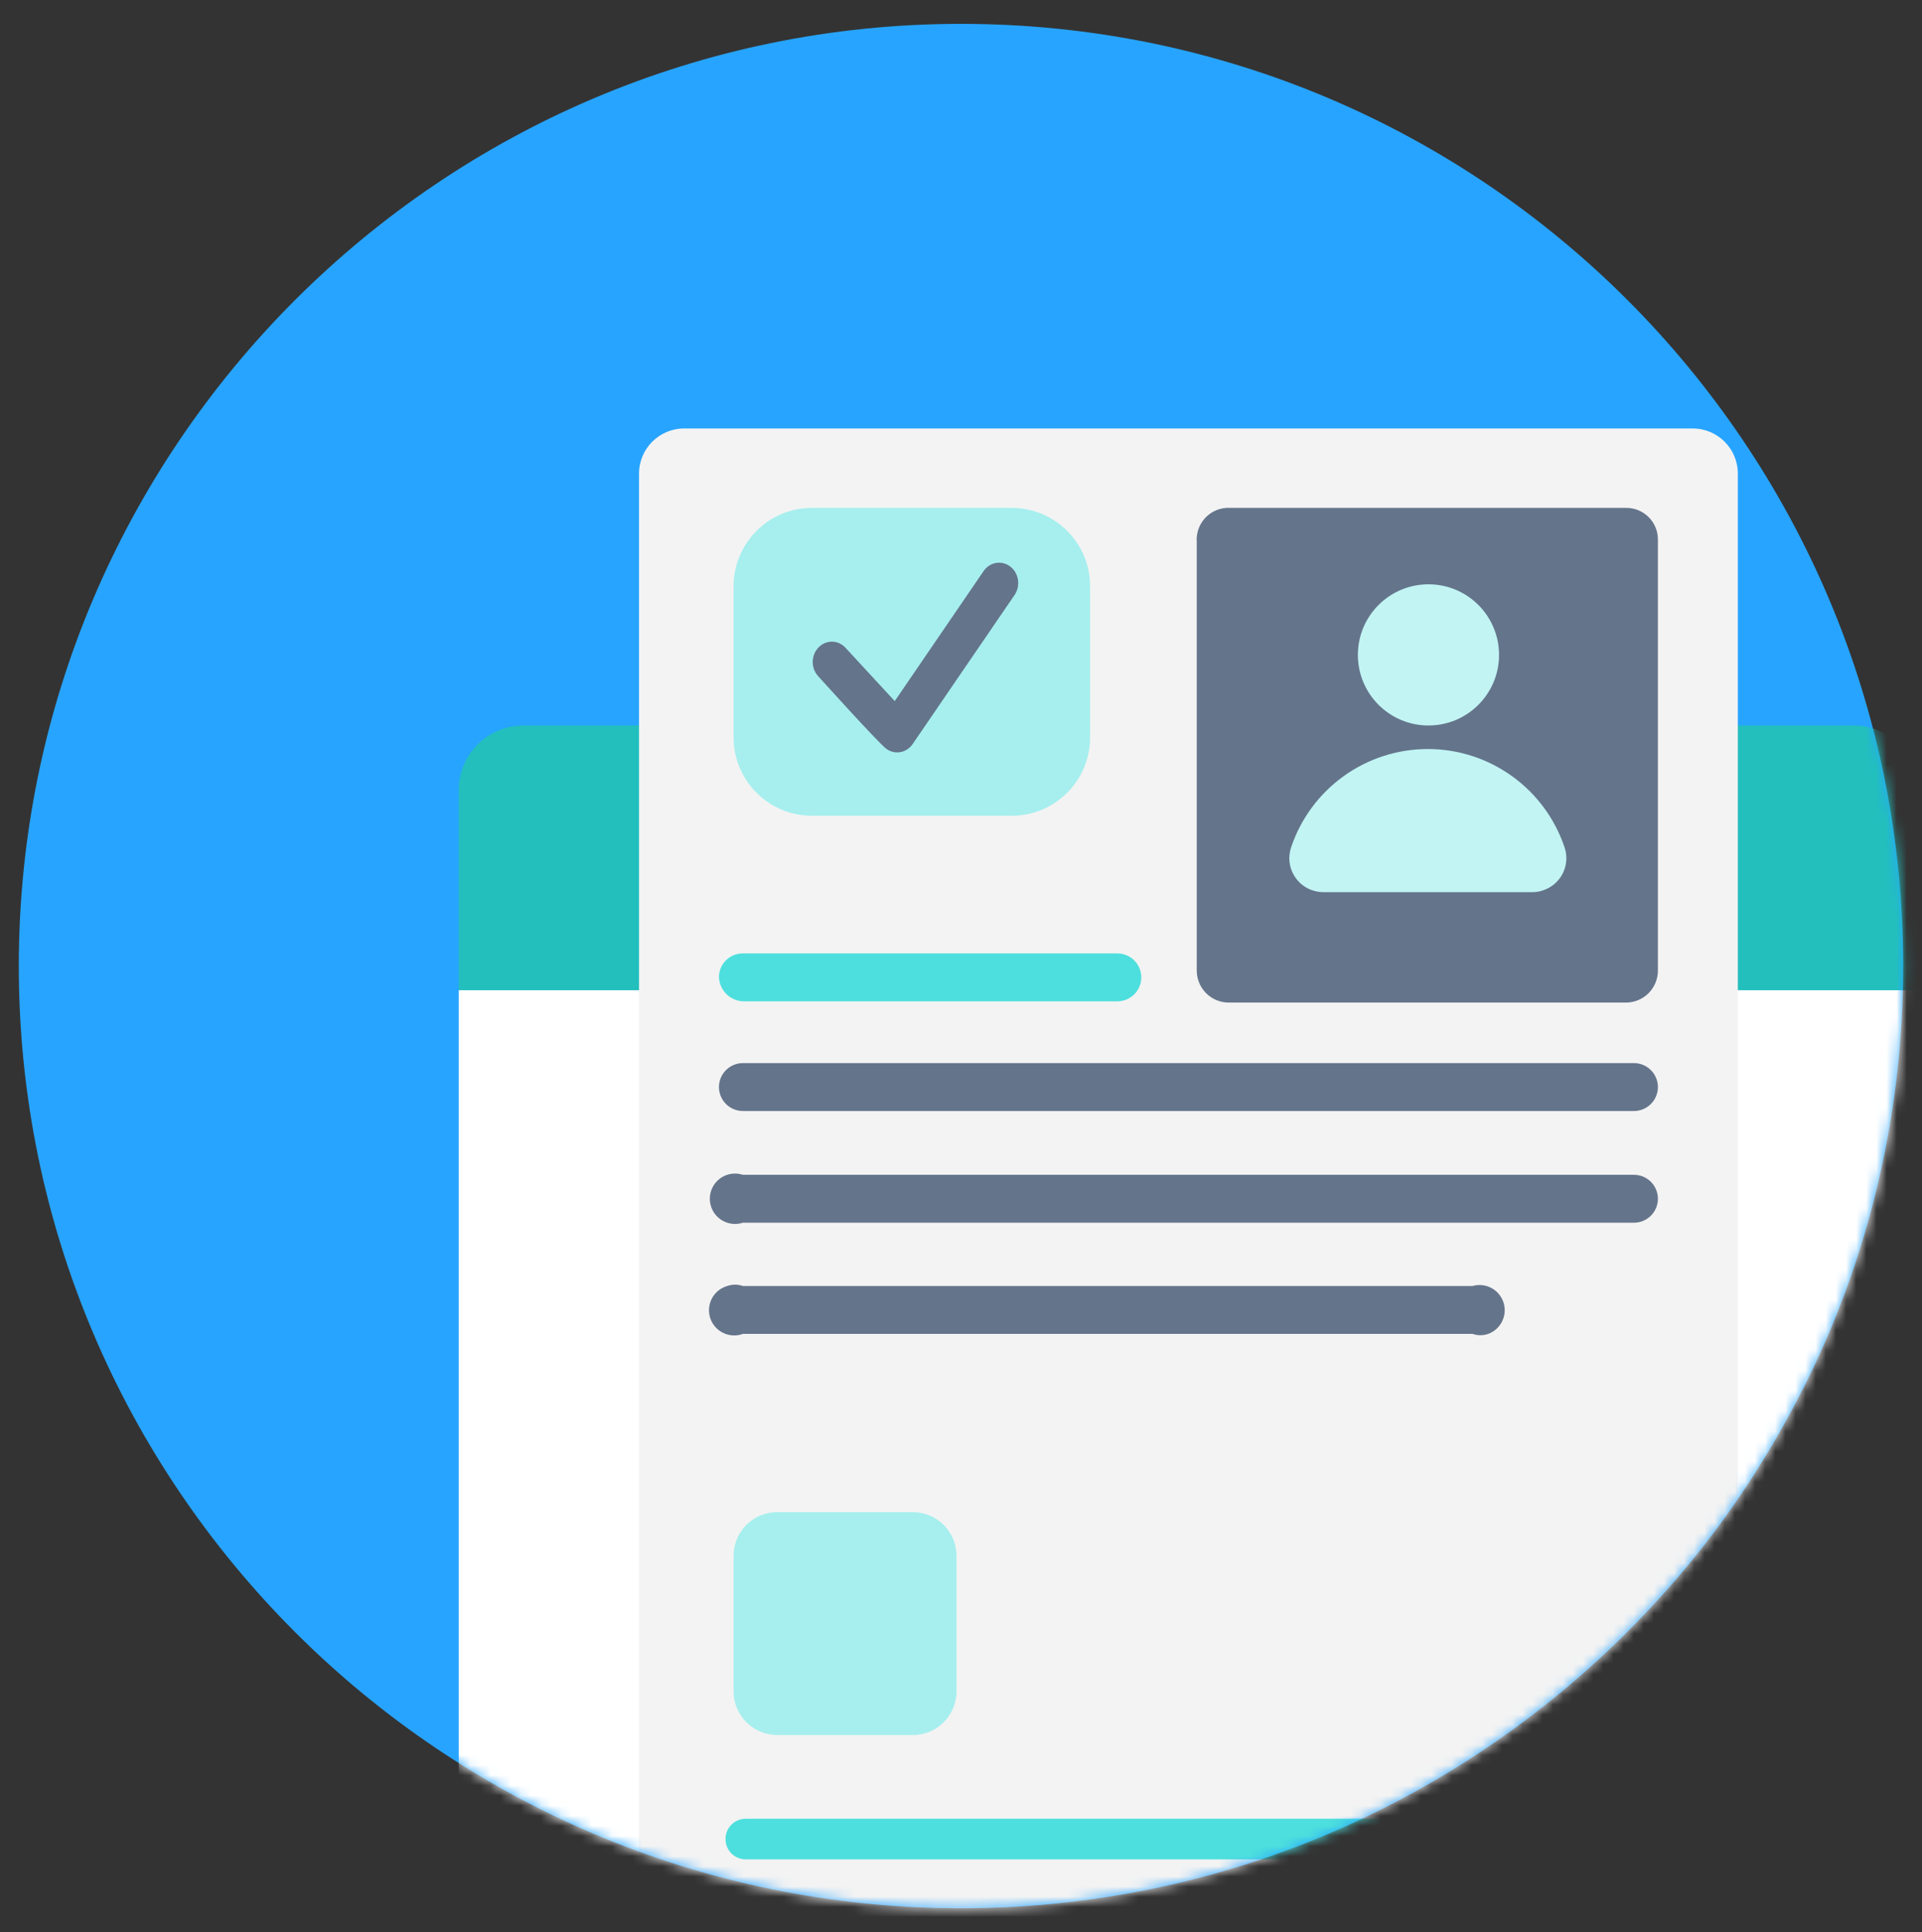 <svg width="190" height="191" viewBox="0 0 190 191" fill="none" xmlns="http://www.w3.org/2000/svg">
<rect x="0" y="0" width="190" height="191" fill="#333333" stroke="none"/>
<path d="M188.142 95.501C188.142 110.637 184.504 125.044 178.1 137.56C174.898 143.818 171.114 149.64 166.748 154.879C149.575 175.545 123.816 188.643 95 188.643C43.626 188.643 1.858 146.875 1.858 95.501C1.858 44.127 43.626 2.359 95 2.359C146.519 2.359 188.142 44.127 188.142 95.501Z" fill="#27A4FF"/>
<mask id="mask0_6353_101997" style="mask-type:alpha" maskUnits="userSpaceOnUse" x="1" y="2" width="188" height="187">
<path d="M188.142 95.501C188.142 110.637 184.504 125.044 178.1 137.56C174.898 143.818 171.114 149.64 166.748 154.879C149.575 175.545 123.816 188.643 95 188.643C43.626 188.643 1.858 146.875 1.858 95.501C1.858 44.127 43.626 2.359 95 2.359C146.519 2.359 188.142 44.127 188.142 95.501Z" fill="#3E89ED"/>
</mask>
<g mask="url(#mask0_6353_101997)">
<path d="M189.616 97.888V193.001C189.616 194.694 188.943 196.317 187.747 197.513C186.55 198.71 184.927 199.382 183.235 199.382H51.731C50.039 199.382 48.416 198.71 47.219 197.513C46.022 196.317 45.35 194.694 45.35 193.001V97.888H189.616Z" fill="white"/>
<path d="M189.616 78.098V97.888H45.35V78.098C45.35 76.406 46.022 74.783 47.219 73.586C48.416 72.389 50.039 71.717 51.731 71.717H183.235C184.927 71.717 186.55 72.389 187.747 73.586C188.943 74.783 189.616 76.406 189.616 78.098Z" fill="#22BFBD"/>
<path d="M167.333 42.357H67.633C65.169 42.357 63.171 44.354 63.171 46.819V184.703C63.171 187.167 65.169 189.165 67.633 189.165H167.333C169.797 189.165 171.794 187.167 171.794 184.703V46.819C171.794 44.354 169.797 42.357 167.333 42.357Z" fill="#F3F3F3"/>
<path d="M118.305 95.946V53.573C118.275 53.161 118.326 52.746 118.456 52.353C118.586 51.961 118.793 51.597 119.064 51.285C119.335 50.972 119.665 50.716 120.035 50.531C120.405 50.347 120.809 50.237 121.221 50.208H160.727C161.141 50.202 161.551 50.278 161.935 50.431C162.319 50.585 162.668 50.813 162.963 51.103C163.257 51.393 163.491 51.739 163.651 52.12C163.811 52.501 163.893 52.911 163.893 53.324V95.946C163.893 96.785 163.559 97.59 162.966 98.184C162.372 98.778 161.567 99.111 160.727 99.111H121.471C121.055 99.111 120.643 99.029 120.259 98.87C119.875 98.711 119.526 98.478 119.232 98.184C118.938 97.89 118.705 97.541 118.546 97.157C118.387 96.773 118.305 96.361 118.305 95.946ZM161.525 109.829H73.44C72.812 109.829 72.21 109.579 71.766 109.135C71.322 108.691 71.072 108.089 71.072 107.461C71.072 106.833 71.322 106.231 71.766 105.787C72.21 105.343 72.812 105.093 73.44 105.093H161.525C162.153 105.093 162.755 105.343 163.199 105.787C163.643 106.231 163.893 106.833 163.893 107.461C163.893 108.089 163.643 108.691 163.199 109.135C162.755 109.579 162.153 109.829 161.525 109.829ZM161.525 120.871H73.44C73.066 120.994 72.668 121.026 72.278 120.965C71.889 120.905 71.519 120.753 71.2 120.522C70.881 120.291 70.621 119.987 70.442 119.636C70.263 119.285 70.169 118.897 70.169 118.503C70.169 118.109 70.263 117.72 70.442 117.369C70.621 117.018 70.881 116.715 71.2 116.484C71.519 116.253 71.889 116.101 72.278 116.04C72.668 115.979 73.066 116.012 73.44 116.135H161.525C162.153 116.135 162.755 116.384 163.199 116.828C163.643 117.272 163.893 117.875 163.893 118.503C163.893 119.131 163.643 119.733 163.199 120.177C162.755 120.621 162.153 120.871 161.525 120.871ZM145.573 131.862H73.44C73.126 131.978 72.791 132.029 72.456 132.013C72.122 131.996 71.793 131.913 71.492 131.766C71.19 131.62 70.921 131.415 70.701 131.162C70.481 130.91 70.313 130.615 70.209 130.297C70.105 129.978 70.067 129.642 70.096 129.308C70.125 128.974 70.221 128.649 70.378 128.353C70.535 128.057 70.751 127.796 71.012 127.585C71.272 127.375 71.573 127.219 71.895 127.127C72.395 126.952 72.94 126.952 73.44 127.127H145.573C146.193 126.95 146.858 127.02 147.427 127.323C147.997 127.626 148.426 128.137 148.627 128.75C148.827 129.363 148.781 130.03 148.5 130.61C148.219 131.191 147.723 131.64 147.118 131.862C146.618 132.037 146.073 132.037 145.573 131.862Z" fill="#64748B"/>
<path d="M71.073 96.618C71.07 96.31 71.127 96.005 71.242 95.72C71.356 95.434 71.526 95.174 71.742 94.954C71.957 94.734 72.213 94.559 72.496 94.438C72.779 94.317 73.083 94.254 73.391 94.25H110.454C110.765 94.25 111.073 94.311 111.36 94.43C111.648 94.549 111.909 94.724 112.129 94.944C112.348 95.164 112.523 95.425 112.642 95.712C112.761 95.999 112.822 96.307 112.822 96.618C112.822 96.929 112.761 97.237 112.642 97.524C112.523 97.811 112.348 98.073 112.129 98.292C111.909 98.512 111.648 98.687 111.36 98.806C111.073 98.925 110.765 98.986 110.454 98.986H73.441C72.823 98.956 72.238 98.697 71.8 98.259C71.362 97.821 71.103 97.236 71.073 96.618Z" fill="#4DDFDD"/>
<path d="M100.011 50.208H80.27C75.989 50.208 72.519 53.678 72.519 57.96V72.89C72.519 77.171 75.989 80.641 80.27 80.641H100.011C104.292 80.641 107.762 77.171 107.762 72.89V57.96C107.762 53.678 104.292 50.208 100.011 50.208Z" fill="#A6EFEE"/>
<path d="M90.24 149.484H76.831C74.449 149.484 72.519 151.414 72.519 153.796V167.205C72.519 169.587 74.449 171.517 76.831 171.517H90.24C92.622 171.517 94.552 169.587 94.552 167.205V153.796C94.552 151.414 92.622 149.484 90.24 149.484Z" fill="#A6EFEE"/>
<path d="M157.313 179.793H73.715C72.613 179.793 71.721 180.686 71.721 181.787V181.812C71.721 182.913 72.613 183.806 73.715 183.806H157.313C158.414 183.806 159.307 182.913 159.307 181.812V181.787C159.307 180.686 158.414 179.793 157.313 179.793Z" fill="#4DDFDD"/>
<path d="M141.211 71.719C145.066 71.719 148.19 68.595 148.19 64.74C148.19 60.886 145.066 57.761 141.211 57.761C137.357 57.761 134.232 60.886 134.232 64.74C134.232 68.595 137.357 71.719 141.211 71.719Z" fill="#C1F4F3"/>
<path d="M151.555 88.194H130.892C130.444 88.204 129.999 88.124 129.582 87.96C129.165 87.795 128.785 87.549 128.464 87.236C128.144 86.922 127.889 86.548 127.716 86.135C127.542 85.721 127.453 85.278 127.453 84.829C127.46 84.474 127.519 84.121 127.627 83.782C128.575 80.946 130.391 78.48 132.817 76.733C135.244 74.985 138.159 74.045 141.149 74.045C144.139 74.045 147.054 74.985 149.48 76.733C151.907 78.48 153.723 80.946 154.671 83.782C154.811 84.201 154.866 84.644 154.834 85.084C154.802 85.525 154.682 85.954 154.483 86.349C154.284 86.743 154.008 87.093 153.672 87.38C153.337 87.667 152.947 87.884 152.527 88.02C152.215 88.13 151.886 88.189 151.555 88.194Z" fill="#C1F4F3"/>
</g>
<path d="M99.875 56.011C99.03 55.356 97.849 55.557 97.234 56.455L88.449 69.307L83.61 64.067C82.898 63.257 81.701 63.218 80.939 63.98C80.178 64.736 80.139 66.011 80.856 66.816C80.856 66.816 86.735 73.34 87.58 73.994C88.425 74.648 89.606 74.448 90.222 73.55L100.295 58.818C100.91 57.915 100.72 56.66 99.875 56.011Z" fill="#64748B"/>
</svg>
